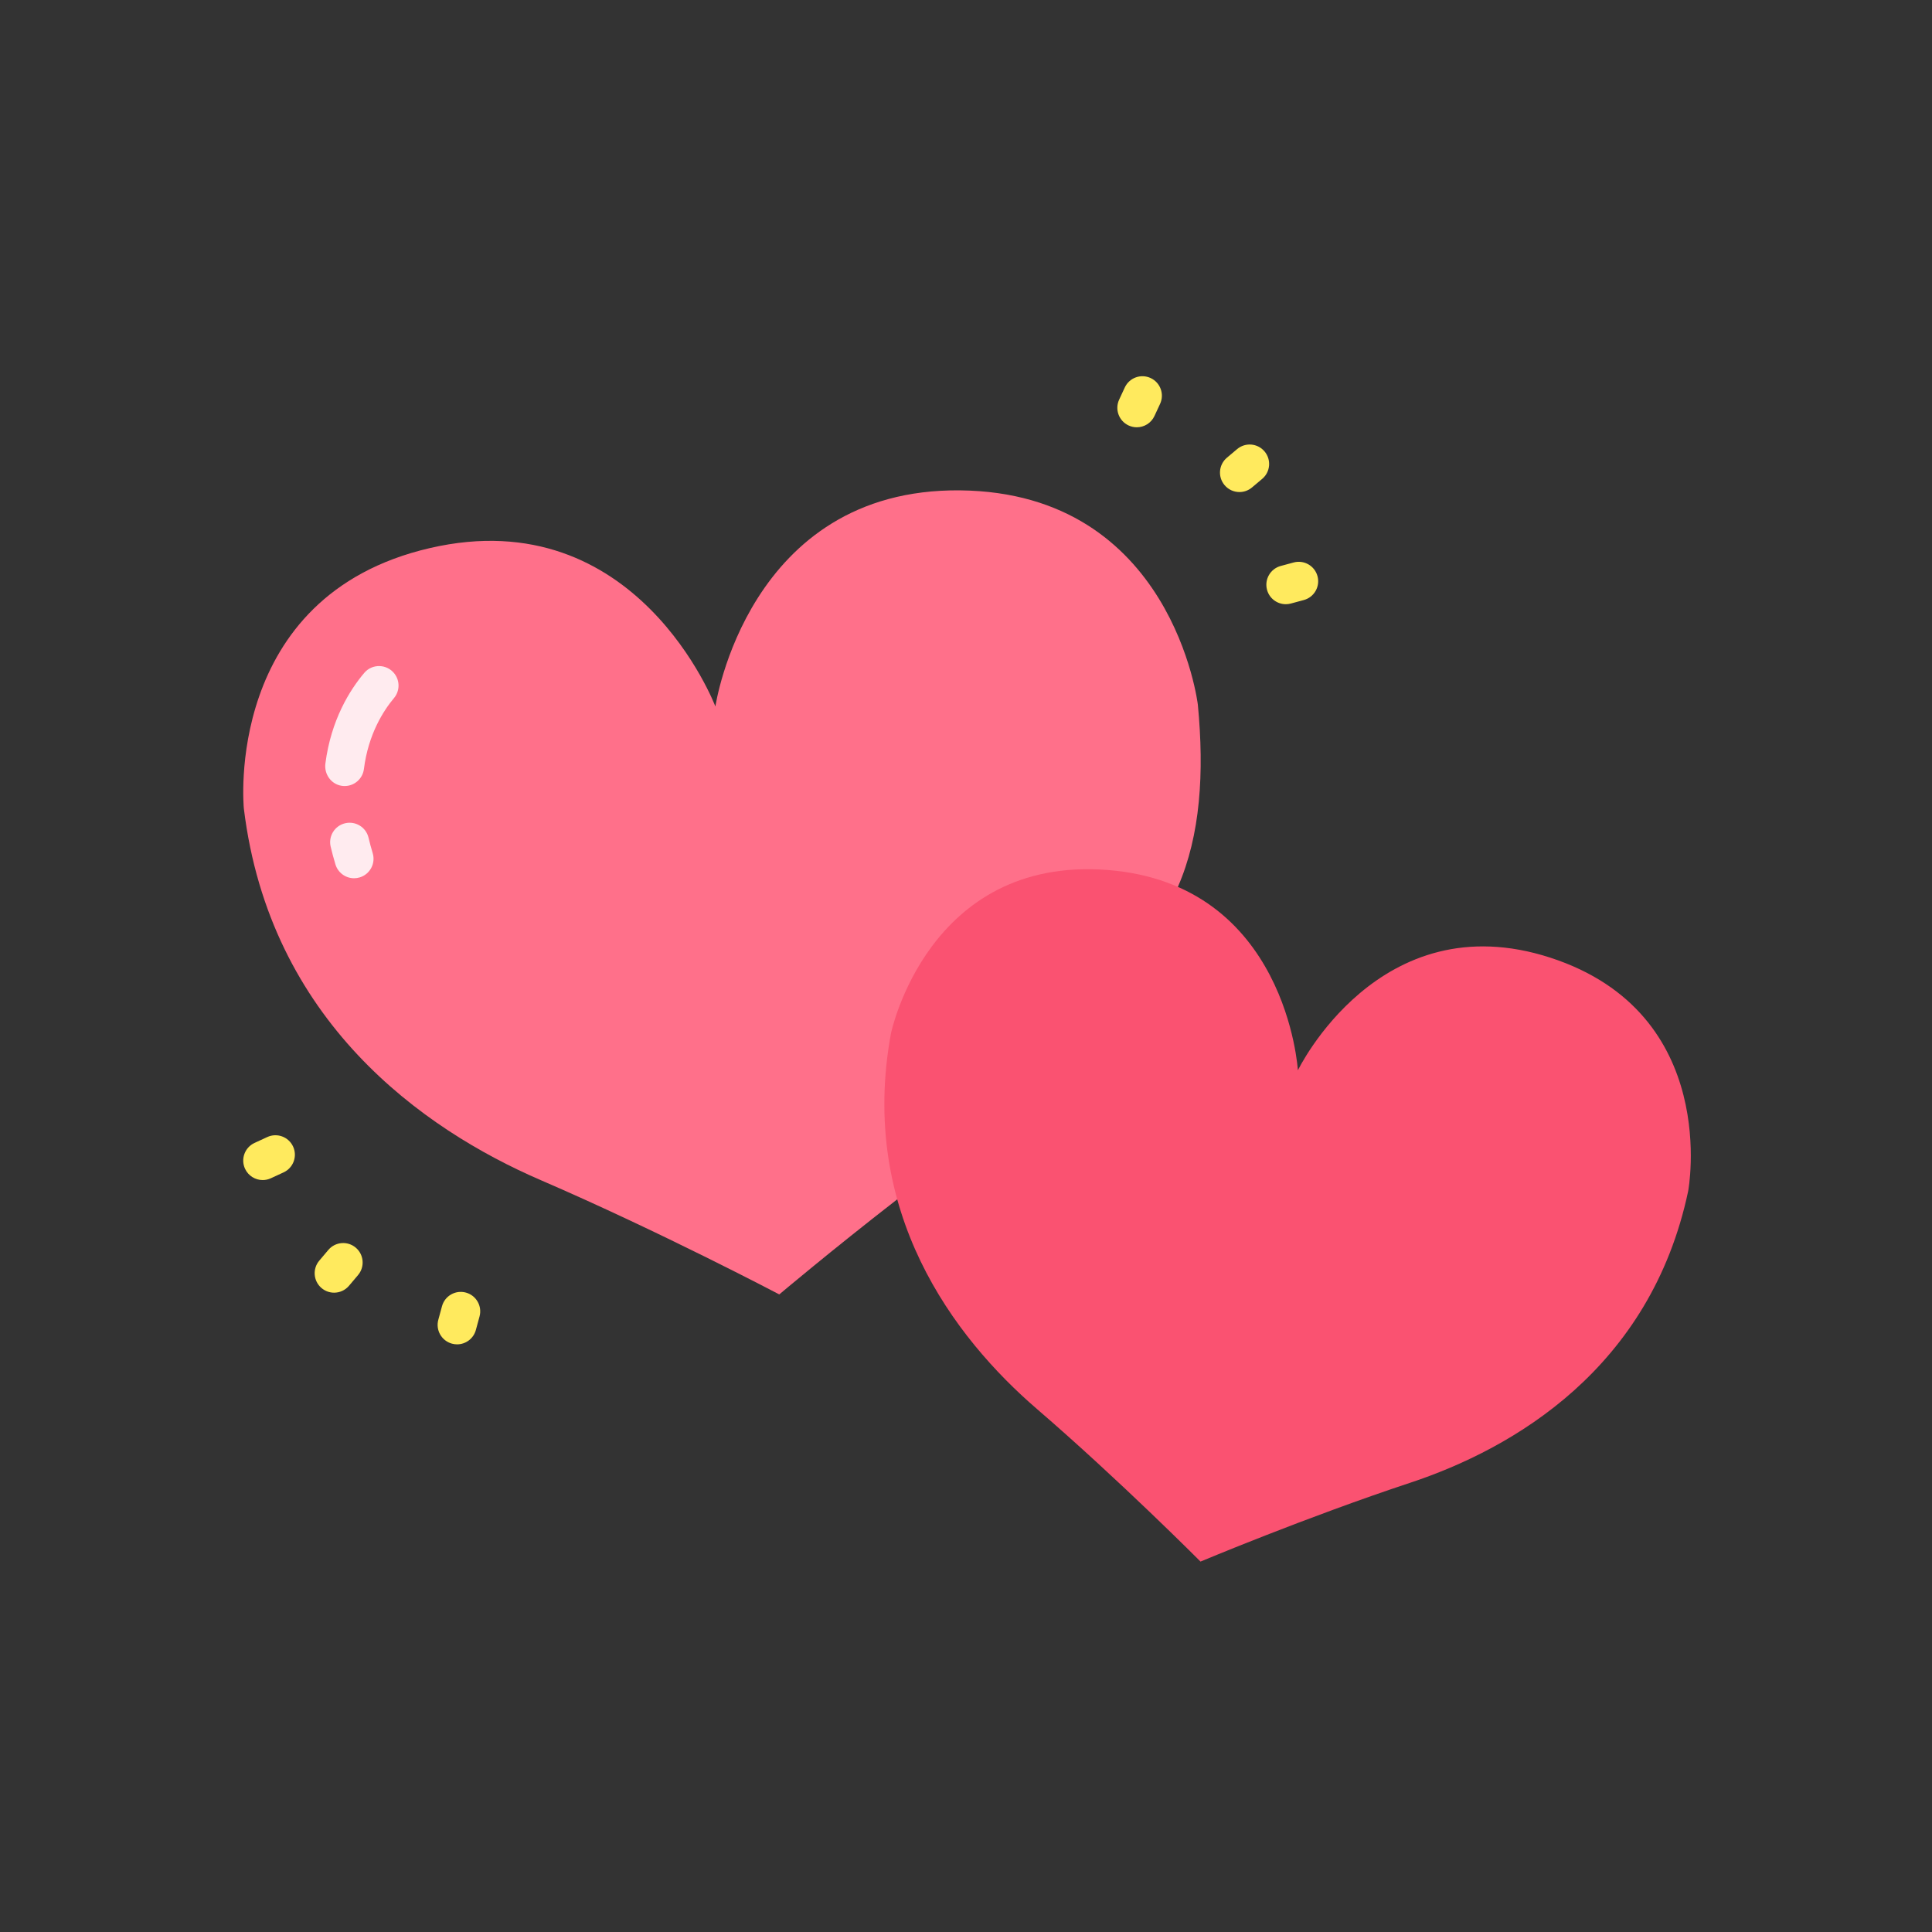 <svg xmlns="http://www.w3.org/2000/svg" viewBox="0 0 492 492" id="two-hearts"><rect x="0" y="0" width="492" height="492" fill="#333333" stroke="none"/><path fill="#ff708a" fill-rule="evenodd" d="M299.953,225.851c5.751-13.13,6.751-29.016,5.091-46.397    c0,0-6.399-54.012-60.543-54.58c-54.149-0.562-62.321,55.038-62.321,55.038s-19.921-52.529-72.68-40.347    c-52.759,12.179-47.405,66.311-47.405,66.311c6.587,54.104,45.51,81.675,75.647,94.674    c30.133,12.999,60.706,29.085,60.706,29.085s13.038-11.015,30.038-24.212C228.488,305.423,283.871,262.572,299.953,225.851z" clip-rule="evenodd"></path><path fill="#fa5271" fill-rule="evenodd" d="M429.908,303.328c-9.562,45.159-44.432,65.541-70.817,74.278    c-26.384,8.734-53.37,20.063-53.37,20.063s-20.63-20.746-41.684-38.885c-21.058-18.14-45.524-50.281-37.137-95.669    c0,0,9.391-45.098,55.109-41.569c45.719,3.524,48.506,51.019,48.506,51.019s20.693-42.858,64.305-28.682    C438.425,258.061,429.908,303.328,429.908,303.328z" clip-rule="evenodd"></path><path fill="#ffea5e" fill-rule="evenodd" d="M66.9 300.511c-1.873 0-3.664-1.066-4.501-2.878-1.148-2.484-.065-5.428 2.42-6.576l3.244-1.498c2.484-1.147 5.428-.064 6.576 2.42 1.148 2.484.064 5.428-2.42 6.576l-3.244 1.499C68.302 300.364 67.595 300.511 66.9 300.511zM315.637 125.303c-1.411 0-2.812-.599-3.792-1.763-1.763-2.093-1.495-5.219.598-6.982l2.605-2.194c2.093-1.763 5.219-1.495 6.982.598 1.763 2.093 1.495 5.219-.598 6.981l-2.605 2.194C317.897 124.92 316.764 125.303 315.637 125.303zM289.492 108.812c-.698 0-1.407-.149-2.082-.462-2.483-1.152-3.561-4.098-2.409-6.58l1.434-3.09c1.151-2.483 4.097-3.562 6.58-2.409 2.482 1.152 3.56 4.098 2.409 6.58l-1.434 3.09C293.151 107.749 291.361 108.812 289.492 108.812zM327.44 153.866c-2.184 0-4.184-1.455-4.78-3.665-.713-2.642.85-5.362 3.492-6.075l3.288-.888c2.641-.713 5.362.85 6.075 3.492.713 2.642-.85 5.362-3.492 6.075l-3.288.888C328.302 153.81 327.868 153.866 327.44 153.866zM85.085 329.191c-1.13 0-2.266-.384-3.196-1.17-2.09-1.767-2.352-4.893-.586-6.983l2.307-2.729c1.767-2.09 4.893-2.352 6.982-.586 2.09 1.767 2.353 4.893.586 6.983l-2.306 2.729C87.892 328.595 86.493 329.191 85.085 329.191zM116.403 342.35c-.43 0-.867-.056-1.302-.175-2.641-.717-4.2-3.44-3.482-6.081l.937-3.448c.717-2.641 3.44-4.2 6.081-3.482 2.641.717 4.2 3.44 3.482 6.081l-.937 3.448C120.582 340.899 118.584 342.35 116.403 342.35z" clip-rule="evenodd"></path><g><path fill="#ffebef" fill-rule="evenodd" d="M90.165 223.653c-2.128 0-4.095-1.382-4.742-3.524-.456-1.511-.866-3.031-1.217-4.518-.63-2.663 1.019-5.333 3.682-5.962 2.664-.63 5.332 1.018 5.962 3.681.305 1.292.662 2.615 1.06 3.934.791 2.62-.692 5.384-3.311 6.176C91.122 223.584 90.639 223.653 90.165 223.653zM87.766 200.17c-.255 0-.512-.019-.772-.06-2.677-.417-4.479-2.973-4.132-5.66 1.438-11.16 6.249-18.765 9.886-23.077 2.052-2.433 5.839-2.312 7.749.233l0 0c1.384 1.845 1.314 4.397-.167 6.165-2.681 3.198-6.537 9.184-7.655 18.063C92.36 198.338 90.226 200.17 87.766 200.17z" clip-rule="evenodd"></path></g></svg>